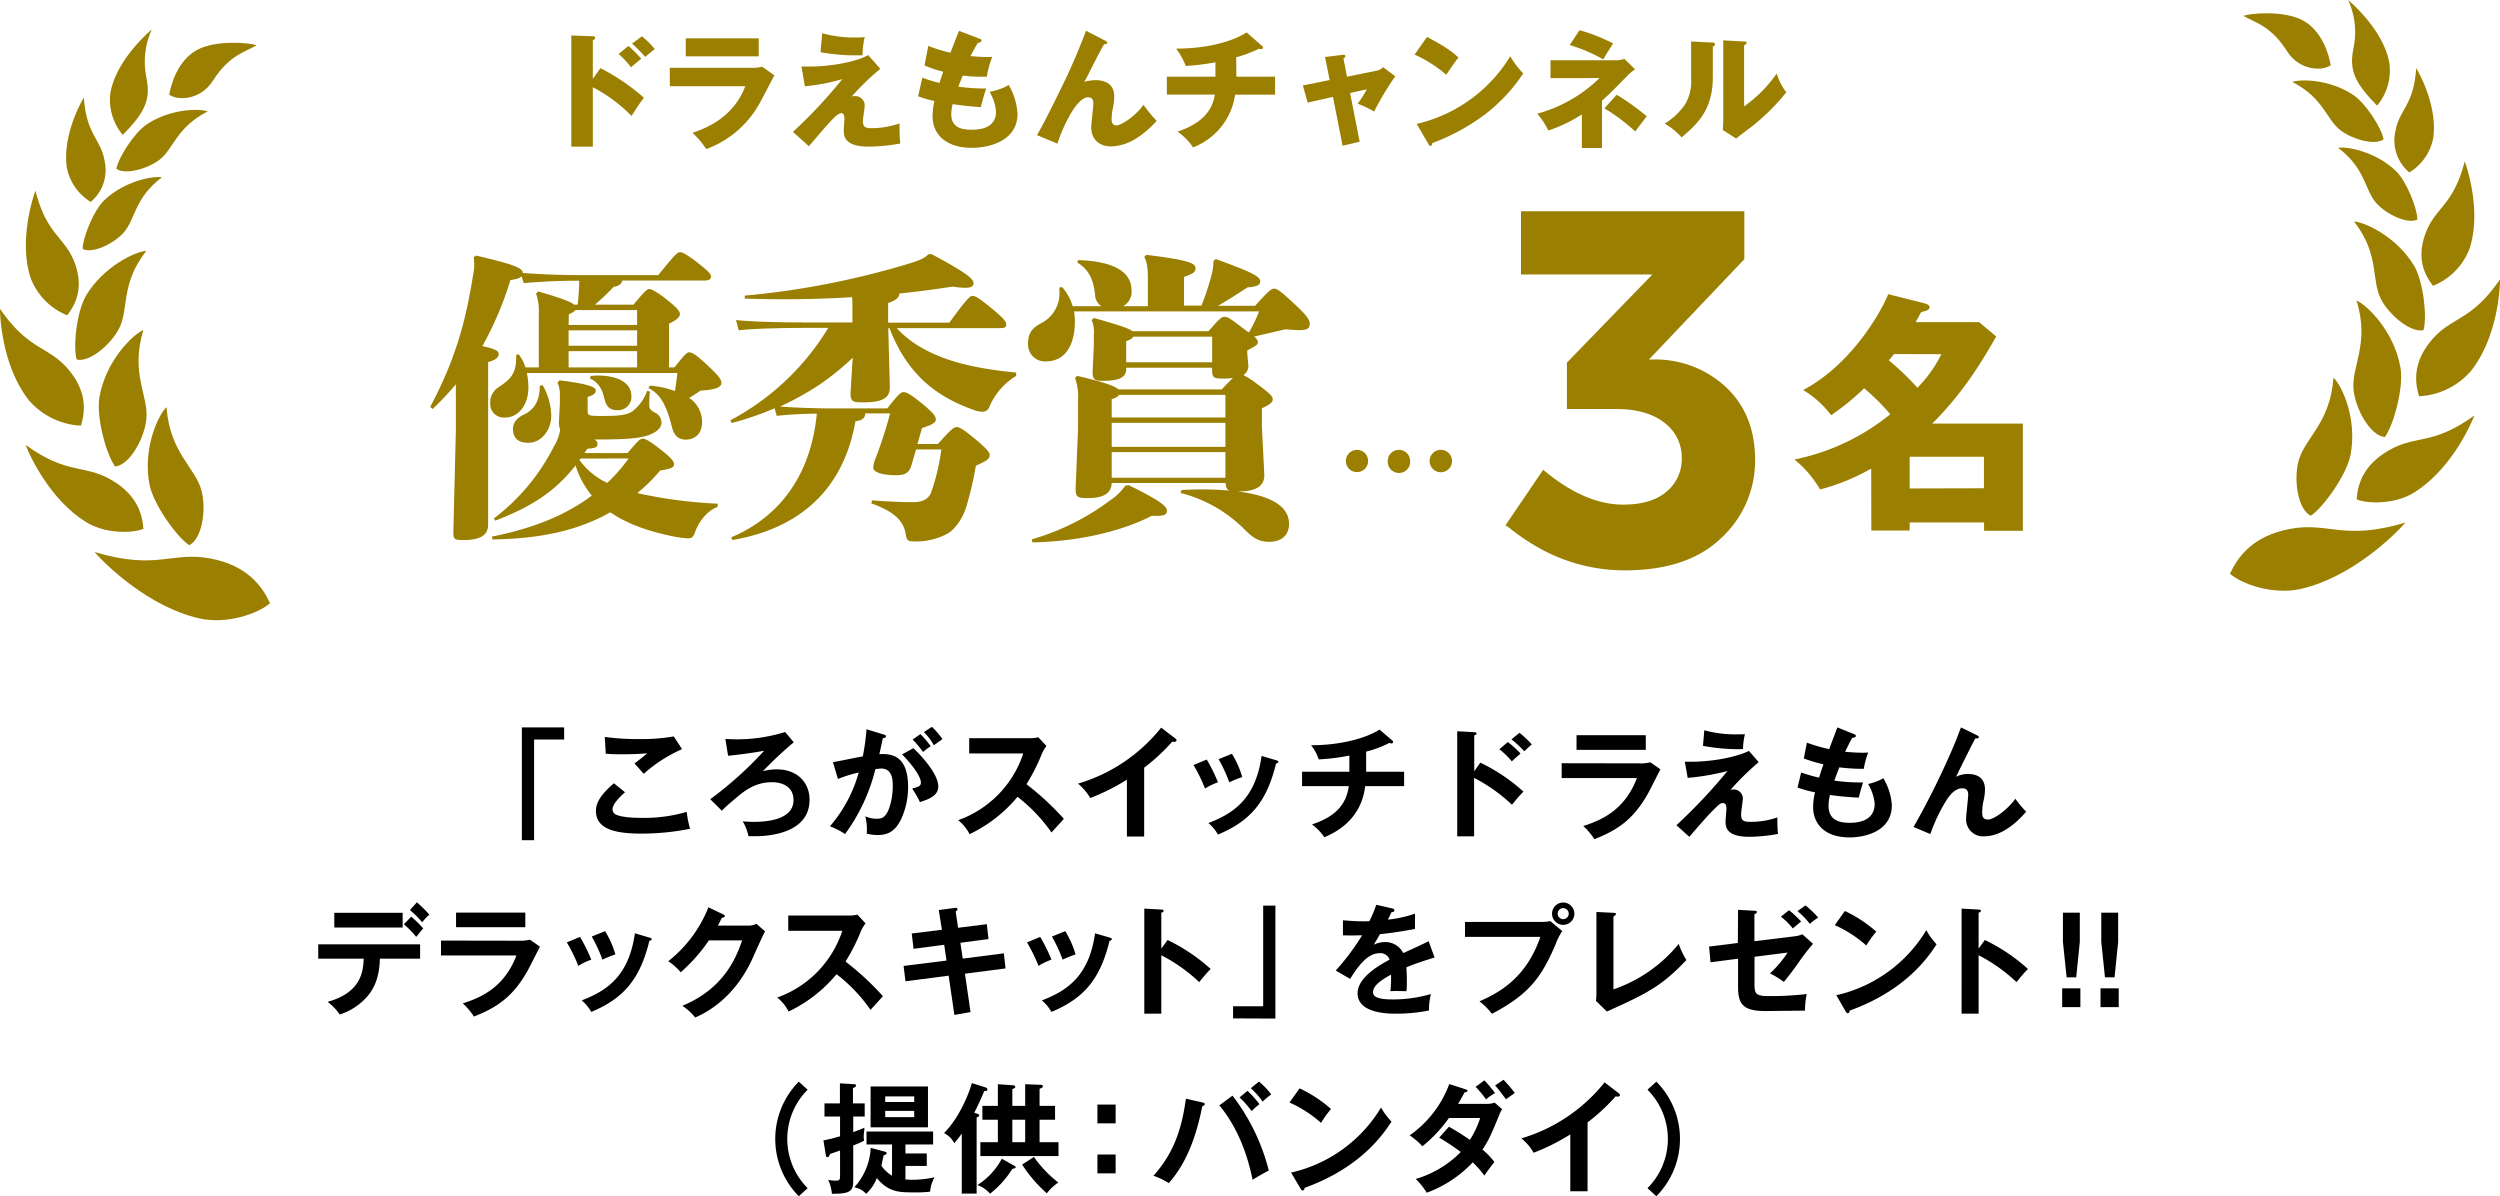 <svg xmlns="http://www.w3.org/2000/svg" viewBox="0 0 521.54 249.55"><defs><style>.cls-1{fill:#9b7f00;}</style></defs><title>award002_sp</title><g id="レイヤー_2" data-name="レイヤー 2"><g id="txt"><path class="cls-1" d="M139.57,76.65h1.14c2.07-2.65,2.58-3.15,3.08-3.15s1.38.38,4,2.89c2.26,2.14,2.7,2.77,2.7,3.53s-.94,1.38-4.34,1.57c-.82.57-1.64,1.07-2.39,1.51a6,6,0,0,1,2.7,5c0,2.64-1.63,3.71-3.39,3.71-1.58,0-2.46-.88-2.9-2.64-1.19-4.78-2.51-6.92-4.9-8.12l.31-.5a19.11,19.11,0,0,1,5.22,1.13c.19-1.19.38-2.39.51-3.77h-31.4a15.2,15.2,0,0,1,.32,3c0,3.84-2.2,6.29-4.85,6.29A2.85,2.85,0,0,1,102.27,84a3.69,3.69,0,0,1,1.63-3.15c2.46-1.63,3.78-2.77,3.78-6.16V74l.56-.06a10.06,10.06,0,0,1,1.39,2.71h2.77V65.57a11.48,11.48,0,0,0-.57-4.34l.44-.44c5,1.45,6.86,2.2,7.49,2.77h.75a44.69,44.69,0,0,0,.32-5c-4.47,0-7.68.19-11.58.5l-.44-1.45c-.25.38-.94.63-2.33.82a70.42,70.42,0,0,1-5.85,13.78c2.58.57,3.4.94,3.4,1.64s-.63,1.25-2.2,1.69v33.91c0,2.52-2.2,3.21-5.1,3.21-2.08,0-2.2-.12-2.14-2.26l.51-20.64V80.17a62.64,62.64,0,0,1-4.85,5.16l-.5-.44c5.16-9.75,7.36-17.43,9-27.87a9.84,9.84,0,0,0,.19-1.89,14.32,14.32,0,0,0-.12-1.45l.5-.37c7.93,1.88,9.69,2.57,9.75,3.64,4.47.32,8.12.45,13.15.45h15.1c3.4-4.22,4-4.79,4.53-4.79s1.51.51,3.77,2.27,2.71,2.33,2.71,2.83-.38.82-1.38.82H129.82c-.19.75-.69,1.13-1.82,1.32a42.93,42.93,0,0,1-3.9,3.71h8.05c2.39-2.89,2.89-3.27,3.33-3.27s1.7.69,3.53,2.14c2.07,1.63,2.83,2.45,2.83,3.08s-.69,1.26-2.27,2Zm-36.93,35.29c8.88-1.76,15.67-4.66,20.83-8.56a17.86,17.86,0,0,1-3.4-6.29c-4.47,5.73-9.69,8.81-16.73,11.52l-.32-.45a43.22,43.22,0,0,0,12.52-15,9.42,9.42,0,0,0,1.32-3.52,4.32,4.32,0,0,1-.25-1.89l.19-3.46V82.5a6.16,6.16,0,0,0-.5-2.71l.44-.44c6.23.76,7.55,1.45,7.55,2.08s-.44,1-1.7,1.38v2.83c0,1,.12,1.14,2.7,1.14,3.72,0,5.41-.13,6.67-1A9.15,9.15,0,0,0,135,81.55l.57.13c-.13,1.7-.13,2.14-.13,2.64,0,1,.26,1.2,1.07,1.7A2.39,2.39,0,0,1,138,88.1c0,1.13-.94,2-2.45,2.58-2,.75-4.47,1-10.82,1H124c.51.32.63.57.63.82,0,.88-.31.94-2.14,1.13-.19.32-.38.57-.56.88h9c2.08-2.45,2.58-3,3.15-3s1.51.5,3.9,2.39c1.89,1.51,2.64,2.26,2.64,3s-1,.94-2.89,1.25a37.3,37.3,0,0,1-4.78,4.72,97.69,97.69,0,0,0,16.79,2.21l-.06.69c-2.2.75-4,3.21-4.72,5.34-.31.95-.75,1.2-1.38,1.2a19.65,19.65,0,0,1-3.27-.44c-4.91-1-9.38-2.52-13-5-6.42,3.65-14.16,5.53-24.6,5.66Zm10.57-31.58A13.41,13.41,0,0,1,115,86.65c0,3.21-2.14,5.72-4.78,5.72-2,0-3.21-.88-3.21-2.89,0-1.38.94-2.39,2.45-3.08,2.14-1.07,3.15-3,3.15-5.92Zm5.41-12.58h14.29V64.69H120c-.19.32-.57.51-1.33.88Zm14.29,1.13H118.62v3.21h14.29Zm-14.29,7.74h14.29v-3.4H118.62Zm2.52,19-.25.31a14.69,14.69,0,0,0,5.79,4.78,34,34,0,0,0,4.46-5.09Zm2.08-17.24c.44,0,.94-.07,1.32-.07,5.35,0,7.17,2.14,7.17,4.22a2.76,2.76,0,0,1-3,3c-1.57,0-2.26-.82-2.64-2.46-.5-2.14-1.32-3.33-3-4.15Z"/><path class="cls-1" d="M177.83,67.27V64.69c0-1.13,0-1.95-.07-2.7-4.84.31-9.75.44-14.59.44-2.58,0-5.22-.07-7.8-.13v-.63A171.45,171.45,0,0,0,190,54.88c2-.63,3-1.07,3.65-1.83l.63-.06c7.3,3.9,8.81,5.16,8.81,6.1,0,.57-.38.95-1.77.95a16.75,16.75,0,0,1-2.57-.25c-3.72.56-7.43,1.07-11.14,1.44,0,.69-.44,1.32-2.33,2v4.09h12.77c3-4.15,4.22-5.6,4.79-5.6s1.32.38,4,2.58,3.08,2.83,3.08,3.4-.31.75-1.32.75H187.07A21.31,21.31,0,0,0,191.35,72c6.17,3.84,13.53,5,20.64,5.73v.69a13.79,13.79,0,0,0-5.6,6.48,1.46,1.46,0,0,1-1.45,1,5.17,5.17,0,0,1-1.95-.44c-9.25-3.27-14.28-8.87-17.43-17h-.25l.32,12.27c.06,2.52-1.89,3.21-5.66,3.21-2,0-2.65-.13-2.52-2.26l.44-7.05a55,55,0,0,1-7,5.66,61.82,61.82,0,0,1-8.18,4.53c3.52.25,7.74.38,11.13.38h11.26c2.27-2.9,2.84-3.4,3.4-3.4s1.39.38,3.78,2.33c2.7,2.2,2.95,2.83,2.95,3.4s-.63,1.07-2.89,1.76l-.94,3.33h4.27c2.77-3.14,3.34-3.52,3.9-3.52s1.32.38,3.9,2.52,3,2.83,3,3.33c0,.69-.44,1.13-2.89,2.2a69.27,69.27,0,0,1-2,8.56c-.63,2.2-2.27,4.72-4,5.66a13.82,13.82,0,0,1-7.05,1.57c-1.07,0-1.38-.19-1.57-1.44-.44-3-2.65-4.85-7.17-6.48l.12-.63c3.59.25,6,.37,8.56.37,1.82,0,3.21-.56,3.77-2a44.62,44.62,0,0,0,2.14-9H191.1L190.16,97c-.51,1.76-1.39,2.14-3.4,2.14s-4.59-.44-4.59-1.57a5.51,5.51,0,0,1,.44-1.83,88.57,88.57,0,0,0,3.08-9.5h-5.16c-.12,1.07-.69,1.45-2.07,1.64-2.27,13-10.32,22.14-25.67,24.78l-.25-.56c10.88-4.59,16.73-13.91,17.86-25.8a82.41,82.41,0,0,0-8.36.45l-.44-1.58a63.53,63.53,0,0,1-8.94,3.08l-.31-.56A52.83,52.83,0,0,0,172.79,68.4h-3.27c-6.48,0-12.14.13-15.41.51l-.57-2.14c3.65.38,9.31.5,16,.5Z"/><path class="cls-1" d="M254.88,81.24c1.07-1.2,1.83-1.89,2.33-2.39a12.83,12.83,0,0,1-2.27.12c-1.76,0-2.07-.25-2.07-1.82v-.44H234.94V77c0,2-2,2.45-5,2.45-1.51,0-2-.25-2-1.82v-.31l.25-5.16V69.91a6.57,6.57,0,0,0-.44-3.14l.44-.44c5.35,1.51,7.37,2.2,8.06,2.77h15.85c2.45-2.77,2.71-3,3.4-3s1.32.5,3.58,2.2c.57.44,1,.75,1.45,1.07a30,30,0,0,0,2.14-4.41H224.06a12.11,12.11,0,0,1,.18,2c0,5.79-2.58,8.43-6,8.43a3.52,3.52,0,0,1-3.77-3.71c0-2.33,1-3.34,2.77-4.28A6.93,6.93,0,0,0,221,60.73V60l.57-.12a10.45,10.45,0,0,1,2.2,4h6a2.93,2.93,0,0,1-1.32-2.39c-.32-3-1.2-5.22-3.72-6.73l.19-.5c7.36.25,11.14,2.39,11.14,6.35a3.41,3.41,0,0,1-1.76,3.27h5.16V58c0-2.2-.19-3.46-.76-4.4l.44-.44c9.06,1.13,10.26,1.76,10.26,2.83,0,.82-.57,1.13-2.39,1.76v6h3.64a57.68,57.68,0,0,0,2-6,12.16,12.16,0,0,0,.5-3.33l.5-.38c6.3,2.33,9.25,3.46,9.25,4.59,0,.76-.44,1.14-2.64,1.32-2.26,1.45-3.65,2.39-6.17,3.84h7.74c2.83-3.14,3.4-3.58,4-3.58s1.44.63,4,3c2.89,2.64,3.4,3.59,3.4,4.28,0,1-.51,1.38-2.14,1.38-.76,0-1.7-.06-2.9-.18-2.2.5-4.53,1.07-6.54,1.51.63.56.76.88.76,1.25s-.32.7-2.21,1.64v.63l.19,2.2a2.27,2.27,0,0,1-1,2.33A16.88,16.88,0,0,1,262.12,80c2.64,1.95,3.39,2.65,3.39,3.27s-.44,1.07-2.26,1.89v3.9l.5,9.88c.13,2.89-2.39,3.59-5.6,3.59,7.87.94,10.76,3.58,10.76,6.73,0,2.45-1.63,3.77-4.09,3.77-1.7,0-3-.38-5-2.39a28.83,28.83,0,0,0-13.53-7.8l.19-.63c1.51-.06,3-.12,4.34-.12,2.08,0,4,.12,5.66.25-.69-.25-.75-.95-.81-1.58H231.92c-.06,2.33-2,3.15-5,3.15-2.21,0-2.58-.19-2.52-2.26l.5-12.21V83.31a11.42,11.42,0,0,0-.63-4.46l.44-.44c5.92,1.38,8,2.2,8.62,2.83Zm-39.63,31.27a50.7,50.7,0,0,0,16.42-8.18,11.83,11.83,0,0,0,3.08-3l.69-.13c6.54,3.21,8,4.41,8,5.35s-.82,1.07-2.51,1.07h-.7c-5.72,3-14.78,5.35-24.85,5.53Zm40.39-25.42V82.37H233.49a2.74,2.74,0,0,1-1.57.88v3.84Zm0,1.13H231.92v5h23.72Zm0,6.1H231.92v5.35h23.72Zm-20.7-18.74h17.93V70.23H236.39c-.13.38-.57.63-1.45.94Z"/><path class="cls-1" d="M285.41,96.18a2.32,2.32,0,1,1-2.31-2.33A2.32,2.32,0,0,1,285.41,96.18Zm8.77,0a2.34,2.34,0,1,1-4.67,0,2.31,2.31,0,0,1,2.33-2.33A2.34,2.34,0,0,1,294.18,96.18Zm8.74,0a2.35,2.35,0,0,1-2.34,2.34,2.34,2.34,0,1,1,2.34-2.34Z"/><path class="cls-1" d="M125.25,14.22a43,43,0,0,1,9.08,6.17,41.18,41.18,0,0,0-2.57,3.81,31.79,31.79,0,0,0-8.09-6V30.6h-4.48V7.4l4.48.16c.13,0,.48,0,.48.34s-.29.39-.48.45v8.1Zm5.85-4.64a25.12,25.12,0,0,1,2.68,2.68c-.61.49-1.58,1.28-2.15,1.78a18.18,18.18,0,0,0-2.58-2.78Zm2.81-2a16.9,16.9,0,0,1,2.68,2.65c-.35.27-1.71,1.42-2,1.63a30.86,30.86,0,0,0-2.73-2.76Z"/><path class="cls-1" d="M156.73,14.15a8,8,0,0,0,2.26-.24l2.55,1.81c-.45.84-2.37,4.57-2.79,5.3A21,21,0,0,1,147.34,31.1a18.74,18.74,0,0,0-2.86-3.39c2.41-.84,8.39-2.91,11-9.73H139.73V14.15ZM158.28,8v3.75H143.06V8Z"/><path class="cls-1" d="M183.65,14.36a52.25,52.25,0,0,0-6,5.8,1.4,1.4,0,0,1,.6-.11,2,2,0,0,1,2.15,1.89c0,.53-.39,2.84-.39,3.31,0,1.31.66,1.49,1.71,1.49a17.74,17.74,0,0,0,5.95-1,39.37,39.37,0,0,0,.13,4.2,38.27,38.27,0,0,1-6.53.65c-4.7,0-5.25-1.84-5.25-3.25,0-.42.13-2.21.13-2.57s0-1.16-.65-1.16c-.9,0-2.5,1.92-6.75,6.9l-3.33-3a102.34,102.34,0,0,0,10.29-11A41.72,41.72,0,0,1,167.91,18l-.71-4.12c.86,0,1.28,0,1.84,0,4.3,0,9.71-1,12.07-2.39ZM171.53,6.93a24.35,24.35,0,0,0,7,.89,15.66,15.66,0,0,0,1.86-.08,17.47,17.47,0,0,0-.45,3.81c-.31,0-.68,0-1.2,0a40.38,40.38,0,0,1-7.56-.66Z"/><path class="cls-1" d="M204.31,8.06c.29.1.45.18.45.42s-.45.44-.76.47c-.29.45-.61,1-1.55,2.75,1.39.14,2.73.19,3.28.19s.92,0,1.29-.05A19.33,19.33,0,0,0,205.86,16a32.56,32.56,0,0,1-5-.23c-.31.7-.68,1.65-.94,2.31a41.9,41.9,0,0,0,5.82.39c-.5,1.42-.92,3.07-1.13,3.88-1.6-.1-3.41-.26-5.87-.63a8.56,8.56,0,0,0-.29,2.13c0,3.2,3,3.2,4.25,3.2,1.13,0,5.09,0,5.09-3.8a10.09,10.09,0,0,0-1.34-4.1,12.31,12.31,0,0,0,4-1.42,13.81,13.81,0,0,1,1.82,6c0,5.78-6.09,7.11-9.53,7.11-5.28,0-8.19-2.72-8.19-6.58a13.33,13.33,0,0,1,.39-3.18,21.67,21.67,0,0,1-3.41-1l.89-3.88A24.55,24.55,0,0,0,196,17.29c.1-.34.29-.91.78-2.33a23.33,23.33,0,0,1-3.91-1.31l.79-4.07A32.56,32.56,0,0,0,198.28,11c.26-.71,1.52-3.91,1.78-4.56Z"/><path class="cls-1" d="M230.56,8.48c.24.1.42.23.42.47s-.39.31-.63.26c-1,1.71-2.2,4.1-3.59,6.85-.26.5-.37.66-.58,1a10.54,10.54,0,0,1,2.44-.34c1.63,0,3.83.63,3.83,3.36a11.87,11.87,0,0,1-.23,2.2,12.47,12.47,0,0,0-.32,2.57c0,.69.19,1.32,1,1.32s3.78-1.66,5.64-4.31a29,29,0,0,0,2.76,3.34,19.72,19.72,0,0,1-4.46,3.8,10.49,10.49,0,0,1-5,1.55c-2.44,0-4.19-1.39-4.19-4,0-.79.44-4.25.44-5,0-1-.52-1.26-1.07-1.26-2.84,0-6,8.11-6.41,9.68l-4.28-1.78c1.68-2.81,5.49-10.68,6.3-12.41,1.66-3.57,2.71-6.17,3.94-9.35Z"/><path class="cls-1" d="M257.93,16H266v3.75h-8.34a13.87,13.87,0,0,1-8.77,11,12.11,12.11,0,0,0-3.23-3.28c3.05-1.07,7.09-3,7.77-7.74h-10V16h10.13V13a51.36,51.36,0,0,1-6.19.76,15.62,15.62,0,0,0-2-3.62c7.53,0,12.52-1.94,14.69-3.38l3.21,2.81a.46.46,0,0,1,.21.39c0,.18-.16.29-.4.29a.8.8,0,0,1-.39-.11,26.41,26.41,0,0,1-4.8,1.81Z"/><path class="cls-1" d="M276.42,11.89l3.68-.45c.23,0,.55-.08.55.24s-.21.37-.39.5L281,16l6.32-1.28a2.24,2.24,0,0,0,1.21-.71l2.54,1.91a59.83,59.83,0,0,0-4.4,7.35,23.79,23.79,0,0,0-3.44-1.65,18.51,18.51,0,0,0,1.91-3l-3.49.78,2,10.16-3.57.84-2-10.18-5.28,1.18-1-3.57,5.59-1.13Z"/><path class="cls-1" d="M297.69,7.72c4.41,2.25,5.78,3.56,6.57,4.3-.63.76-.82,1.05-2.55,3.57a26.8,26.8,0,0,0-6.61-4.2Zm-2.15,18.13a31.07,31.07,0,0,0,19.53-14.12,16.72,16.72,0,0,0,2.7,3.57A34.8,34.8,0,0,1,309.61,24a43.57,43.57,0,0,1-10.81,5.85c0,.29-.14.58-.37.58s-.26-.08-.42-.37Z"/><path class="cls-1" d="M323.46,16.3V12.57h13.81a5.48,5.48,0,0,0,1.6-.29l2.23,2.18a11.19,11.19,0,0,0-1.55,1.29C336.35,19,336,19.39,334.2,21v9.87H330v-7a30.59,30.59,0,0,1-7,3.36,15,15,0,0,0-2.31-3.51,29.84,29.84,0,0,0,13-7.43Zm6.06-10a37.29,37.29,0,0,1,7,2.76c-1.18,1.86-1.23,1.94-2.05,3.33a33.69,33.69,0,0,0-7-3Zm7.75,13.47a49.44,49.44,0,0,1,6.27,4.49c-.34.42-1.6,2.1-2.41,3.17a38.85,38.85,0,0,0-6.43-4.83Z"/><path class="cls-1" d="M357.16,8.87c.29,0,.6,0,.6.37s-.34.44-.44.5v6.4c0,6.9-3.36,9.82-6.51,12.52a13.5,13.5,0,0,0-3.54-2.86,14.17,14.17,0,0,0,4.25-4,9.39,9.39,0,0,0,1.28-5.38V8.66Zm6.69-.21c.29,0,.5,0,.5.29s-.26.37-.5.47V22.2a28,28,0,0,0,6.8-6.87,12.17,12.17,0,0,0,2,3.93,45,45,0,0,1-7.37,7.27c-1.05.76-2.08,1.58-3.1,2.37l-2.78-1.79c.05-.71.1-1.36.1-2.1V8.42Z"/><path class="cls-1" d="M344.68,75A21.65,21.65,0,0,1,360,80.7q6.13,5.72,6.14,15.2a21.9,21.9,0,0,1-7,16.28q-7,6.81-20.19,6.8t-24.25-9a2.88,2.88,0,0,1-.62-.41L321.93,98q8.67,7.27,16.65,7.27,5.93,0,9.06-2.68a8.83,8.83,0,0,0,3.2-7.11,9,9,0,0,0-3.66-7.32q-3.66-2.88-10.3-2.83h-10V75.65l17.83-18.39H317.3V44.07h46.6v10L344,75Z"/><path class="cls-1" d="M390.36,97.75a43.54,43.54,0,0,1-10.66,4.36,22.72,22.72,0,0,0-5.35-6.25,46.22,46.22,0,0,0,20-9.45A47.24,47.24,0,0,0,388.89,81,50.85,50.85,0,0,1,382,86.62a20.28,20.28,0,0,0-5.83-5.25c9.82-5.2,16-15.76,17.75-20l7.3,1.84c.73.21,1.31.37,1.31.89s-.58.74-1.73,1c-.48.84-.63,1.15-1.16,2.1h13.23l3.57,3c-3.83,6.72-7.4,12.18-13.34,18.17H422v22.37h-8.09V109H398.39v1.68h-8Zm4.78-23.89c-.74.89-.84,1-1.11,1.31A56,56,0,0,1,400,80.89a26.8,26.8,0,0,0,5-7Zm18.74,28V95.28H398.39v6.62Z"/><path class="cls-1" d="M488.34,27.24c2.46,1.84,7.15,3.18,8.92,1.81-.38-2.22-3.66-7.45-6.33-9.24-4.88-3.28-11-3.35-12.71-2.71C484.86,20.51,485.22,24.89,488.34,27.24Z"/><path class="cls-1" d="M495.87,42.52c2.08,2.23,6.44,4.32,8.43,3.27,0-2.26-2.24-8-4.53-10.17-4.2-4-10.17-5.12-12-4.78C493.67,35.31,493.23,39.69,495.87,42.52Z"/><path class="cls-1" d="M496.74,62.47c1.71,3.26,6.14,7,8.84,6.4.79-2.67,0-10.1-1.95-13.41-3.6-6.05-10.27-9.12-12.54-9.26C496.55,53.27,494.57,58.32,496.74,62.47Z"/><path class="cls-1" d="M491,81.45c.46,4,3.5,9.44,6.51,9.73,1.85-2.47,4-10.4,3.26-14.5-1.29-7.51-6.9-13-9.16-14C494.44,71.91,490.43,76.41,491,81.45Z"/><path class="cls-1" d="M479.48,96.29c-1,3.89-.12,10,2.59,11.3,2.62-1.73,7.46-8.52,8.27-12.62,1.49-7.51-1.77-14.55-3.54-16.18C486.11,88.4,480.75,91.34,479.48,96.29Z"/><path class="cls-1" d="M477.11,10.68c2.65,4.18,7.52,4.15,9.12,2.92-.34-2-1.69-7.1-5.81-9.34-3.9-2.11-10.85-1.53-12.42-.95C470.33,4.67,473.72,5.33,477.11,10.68Z"/><path class="cls-1" d="M499.72,27.4a8.67,8.67,0,0,0,2.9,8.57,10.71,10.71,0,0,0,5-7.24c.85-6.19-2.51-12.82-3.57-14.52C503.59,22,500.53,22.75,499.72,27.4Z"/><path class="cls-1" d="M506,48.7c-1.95,5.29-.14,8.7,1.56,10.92a13.47,13.47,0,0,0,7.62-7.73c2.4-7.29-.17-16-1-18.23C511.82,42.92,508,43.25,506,48.7Z"/><path class="cls-1" d="M507.34,70.87c-4.06,4.75-3.55,8.91-2.69,11.79a15.29,15.29,0,0,0,10.81-5.25c5.31-6.66,6.1-16.49,6.08-19.14C515.59,67,511.53,66,507.34,70.87Z"/><path class="cls-1" d="M498.38,93.93c-5.51,3.16-6.52,7.25-6.75,10.25,2.55,1,8.1,1,12-1.43,7.36-4.56,11.63-13.59,12.57-16.09C507.49,93,504.07,90.67,498.38,93.93Z"/><path class="cls-1" d="M477.72,110.34c-7.87,1.49-10.9,5.9-12.52,9.35,2.54,2.22,9.05,4.44,14.69,3.19,10.66-2.38,19.71-11.3,21.93-13.87C488.81,112.91,485.83,108.81,477.72,110.34Z"/><path class="cls-1" d="M491,9.88c-.82,4.2-.38,6.87,4.92,12.14a11.5,11.5,0,0,0,2.58-8.57C497.57,7,491.36,1.28,489.86,0A16.06,16.06,0,0,1,491,9.88Z"/><path class="cls-1" d="M33.2,33.38c-2.46,1.85-7.14,3.18-8.92,1.82.38-2.23,3.66-7.45,6.33-9.25,4.88-3.28,11-3.35,12.72-2.71C36.68,26.66,36.32,31,33.2,33.38Z"/><path class="cls-1" d="M25.67,48.67c-2.08,2.23-6.44,4.32-8.43,3.26,0-2.26,2.24-8,4.53-10.17,4.2-4,10.17-5.12,12-4.77C27.87,41.46,28.31,45.84,25.67,48.67Z"/><path class="cls-1" d="M24.8,68.61C23.09,71.88,18.66,75.67,16,75c-.8-2.67,0-10.1,2-13.41,3.59-6,10.26-9.12,12.53-9.27C25,59.41,27,64.47,24.8,68.61Z"/><path class="cls-1" d="M30.52,87.59c-.46,4-3.5,9.44-6.5,9.73-1.86-2.46-4-10.39-3.27-14.49,1.3-7.51,6.9-13,9.16-14C27.1,78.06,31.11,82.55,30.52,87.59Z"/><path class="cls-1" d="M42.06,102.43c1,3.9.12,10-2.59,11.3C36.85,112,32,105.22,31.2,101.12,29.71,93.61,33,86.57,34.74,84.93,35.43,94.55,40.79,97.49,42.06,102.43Z"/><path class="cls-1" d="M44.43,16.82C41.78,21,36.91,21,35.31,19.74c.34-2,1.69-7.09,5.81-9.33C45,8.3,52,8.88,53.54,9.45,51.21,10.81,47.82,11.47,44.43,16.82Z"/><path class="cls-1" d="M21.82,33.55a8.68,8.68,0,0,1-2.89,8.57,10.75,10.75,0,0,1-5-7.24c-.85-6.2,2.51-12.82,3.57-14.52C18,28.11,21,28.89,21.82,33.55Z"/><path class="cls-1" d="M15.59,54.85c1.95,5.29.13,8.7-1.57,10.92A13.5,13.5,0,0,1,6.4,58c-2.4-7.3.17-16,1-18.23C9.72,49.07,13.57,49.4,15.59,54.85Z"/><path class="cls-1" d="M14.2,77c4.07,4.76,3.55,8.92,2.69,11.8A15.33,15.33,0,0,1,6.08,83.56C.77,76.9,0,67.06,0,64.42,6,73.15,10,72.11,14.2,77Z"/><path class="cls-1" d="M23.16,100.08c5.51,3.16,6.53,7.25,6.76,10.25-2.55,1-8.11,1-12-1.44C10.55,104.34,6.28,95.31,5.34,92.81,14.05,99.11,17.48,96.81,23.16,100.08Z"/><path class="cls-1" d="M43.83,116.49c7.87,1.49,10.89,5.9,12.51,9.35-2.54,2.21-9.05,4.44-14.68,3.18C31,126.65,21.94,117.73,19.72,115.16,32.73,119.05,35.71,115,43.83,116.49Z"/><path class="cls-1" d="M30.51,16c.82,4.2.38,6.87-4.91,12.14A11.46,11.46,0,0,1,23,19.6c1-6.48,7.17-12.17,8.67-13.45A16.14,16.14,0,0,0,30.51,16Z"/><path d="M117.69,151.75v2.53h-6.27v21h-2.55V151.75Z"/><path d="M130.39,165.28c-.37.32-2.6,2.25-2.6,3.5a1.21,1.21,0,0,0,.63,1.12c1.22.63,3.9.72,5.32.72a31.54,31.54,0,0,0,9.52-1.25,22.29,22.29,0,0,0,.7,3.53,51.3,51.3,0,0,1-10.27,1c-5.62,0-9.37-1.05-9.37-4.75,0-1.12.37-2.87,3.75-5.75Zm11.9-9a30.41,30.41,0,0,0-8,5.15c-.3-.35-1.65-1.87-1.92-2.17.2-.13,2.12-1.6,2.65-2.1-1.33.1-3.18.2-5.4.2-1.85,0-2.63-.08-3.25-.13l-.2-3.5a48.41,48.41,0,0,0,7.12.45,39.18,39.18,0,0,0,7.27-.55Z"/><path d="M165.59,154.85a80.41,80.41,0,0,0-6.45,6.05,10.38,10.38,0,0,1,2.88-.4c4.57,0,6.87,3,6.87,6.33,0,7.34-9.32,7.62-11.37,7.62-.65,0-1,0-1.38,0a9.58,9.58,0,0,0-1.2-3.1c.6.05,1.48.1,2.43.1,2.35,0,8.17-.35,8.17-4.54,0-3.33-3.22-3.73-4.45-3.73-3.72,0-5.92,1.88-8.32,3.95-.85.72-1.53,1.3-2.18,2l-2.42-2.4a77.31,77.31,0,0,0,11.25-10.12c-1.38.3-5.8.92-7.53,1.05l-.57-3.5c.55,0,1.12.07,1.92.07a33.85,33.85,0,0,0,10.55-1.52Z"/><path d="M184.34,153.23c.28.07.48.15.48.35s-.13.37-.65.42c-.23,1.08-.48,2.33-.73,3.33,2.88-.18,6,.55,6,6.87a15.81,15.81,0,0,1-1.55,6.9c-1.27,2.45-2.8,3.1-4.8,3.1a10,10,0,0,1-2.27-.28,12,12,0,0,0-.3-3.64,5.32,5.32,0,0,0,2.27.52c1.08,0,1.83-.08,2.63-2a13.83,13.83,0,0,0,.82-4.87c0-1,0-3.6-2.4-3.6a10.78,10.78,0,0,0-1.22.13A38.31,38.31,0,0,1,176.29,174a15,15,0,0,0-3.15-1.62,29.13,29.13,0,0,0,6-11.22,26.76,26.76,0,0,0-4.33,1.35L173.77,159c1-.15,5.32-1.07,6.22-1.2a45.46,45.46,0,0,0,.78-5.67Zm6.2,2.85c1.75,1.65,5.2,5.4,5.2,8,0,2-2.15,2.7-3.83,3.25a21.09,21.09,0,0,0-1.62-2.83c1.37-.37,1.82-.5,1.82-1.27,0-1.3-2.07-4-3.92-5.85Zm1.47-2.93a18.22,18.22,0,0,1,2.15,2.53,13.28,13.28,0,0,0-1.6,1.2,20.67,20.67,0,0,0-2.17-2.6Zm2.4-1.52a15.61,15.61,0,0,1,2.2,2.57c-.7.48-.82.58-1.8,1.28a11.38,11.38,0,0,0-2.07-2.75Z"/><path d="M202.19,157.18V154h12.7a6.68,6.68,0,0,0,1.72-.2l1.7,1.83a8.22,8.22,0,0,0-.95,1.6,40.14,40.14,0,0,1-3.22,6.37,57.89,57.89,0,0,1,7.8,7.22c-.88,1-2.28,2.5-2.58,2.85a33.82,33.82,0,0,0-7.09-7.44,29.43,29.43,0,0,1-10,7.79,9,9,0,0,0-2.38-2.92,22.06,22.06,0,0,0,13.58-13.92Z"/><path d="M238.69,174.52h-3.6V162.65a43.39,43.39,0,0,1-7.65,3.83,11,11,0,0,0-2.55-3,34.83,34.83,0,0,0,17.35-11.68l3,2.3c.15.13.22.23.22.35s-.25.33-.45.33a1.47,1.47,0,0,1-.45-.08,39.92,39.92,0,0,1-5.87,5.45Z"/><path d="M251.74,158.45a34.8,34.8,0,0,1,2.35,4.75,13.41,13.41,0,0,0-2.7,1.3,34.25,34.25,0,0,0-2.4-4.9Zm14.5.15c.25.08.45.13.45.33s-.33.32-.48.35c-1.92,7.82-5.19,11.94-12.12,14.82a9,9,0,0,0-2-2.4c5.2-2,9.83-5,11.1-14ZM257,157.25a19.77,19.77,0,0,1,2.15,4.85,25.34,25.34,0,0,0-2.7,1.1,31.22,31.22,0,0,0-2.23-4.82Z"/><path d="M285,161h7.92v3h-8.12c-.87,7.25-6.47,9.77-8.52,10.67a10.35,10.35,0,0,0-2.58-2.67c3.13-1.1,7-2.87,7.68-8h-9.75v-3h9.87v-3.38a42.49,42.49,0,0,1-6.4.8,8.69,8.69,0,0,0-1.6-2.95c6.7,0,11.9-1.7,14.3-3.27l2.7,2.32a.37.37,0,0,1,.12.25.34.34,0,0,1-.35.33.89.89,0,0,1-.4-.13,22.43,22.43,0,0,1-4.87,1.83Z"/><path d="M308.82,159.1a37.63,37.63,0,0,1,9,6.05c-1,1-1.33,1.45-2.4,2.73a34.33,34.33,0,0,0-7.9-5.6v12.19H304V152.55l3.55.2c.25,0,.48.05.48.28s-.33.35-.48.37v7.5Zm5.74-4.3a20.81,20.81,0,0,1,2.65,2.4c-.47.4-1.37,1.2-1.82,1.63a17,17,0,0,0-2.6-2.53Zm2.43-1.92a21,21,0,0,1,2.57,2.42c-.42.35-.55.45-1.57,1.43a20.19,20.19,0,0,0-2.68-2.48Z"/><path d="M342.16,159.25a7.68,7.68,0,0,0,2.13-.22l2.1,1.47c-.43.8-2.2,4.35-2.6,5.05-3,5.32-6.22,7.57-11.17,9.52a13.84,13.84,0,0,0-2.33-2.75c3.83-1.22,8.65-3.32,11.2-10h-15.7v-3.1Zm1.18-5.87v3.05H328.89v-3.05Z"/><path d="M366.89,159a54.7,54.7,0,0,0-5.9,5.8,1.54,1.54,0,0,1,.6-.1,1.91,1.91,0,0,1,2,1.78c0,.55-.37,2.92-.37,3.42,0,1.37.6,1.55,2,1.55a16.7,16.7,0,0,0,5.57-.93,31.59,31.59,0,0,0,.12,3.45,34.06,34.06,0,0,1-6,.6c-4.83,0-4.93-2.1-4.93-3.22,0-.43.18-2.23.18-2.6s0-1.22-.75-1.22c-.55,0-1,.47-2.1,1.57s-2.5,2.72-4.9,5.47l-2.68-2.42a113,113,0,0,0,10.65-11.3,50.71,50.71,0,0,1-8.3,1.43l-.6-3.38c5.83.18,11.13-1.12,13.38-2.25Zm-11.35-6.65a24.63,24.63,0,0,0,6.9.85c.73,0,1.08,0,1.58-.05a14.56,14.56,0,0,0-.4,3.1,9.15,9.15,0,0,1-1,.05,41.09,41.09,0,0,1-7.35-.7Z"/><path d="M386.72,153.13c.22.07.45.2.45.42s-.45.35-.75.38c-.5.87-.5.87-1.5,2.9,1.7.17,3.07.2,3.5.2s.95,0,1.32-.05a16.63,16.63,0,0,0-.92,3.4,36.39,36.39,0,0,1-5.1-.3c-.43,1.07-.93,2.42-1.05,2.77a38.8,38.8,0,0,0,6,.38c-.45,1.32-.82,2.85-.9,3.17-2.67-.12-4.65-.37-6-.55a8.48,8.48,0,0,0-.3,2.25c0,2.75,1.83,3.55,4.4,3.55,1,0,5.22,0,5.22-4a10,10,0,0,0-1.37-4.1,11.07,11.07,0,0,0,3.17-1.2,12.5,12.5,0,0,1,1.78,5.63c0,5.49-5.67,6.72-8.8,6.72-5.57,0-7.62-3.18-7.62-6.3a12.06,12.06,0,0,1,.4-3.1,28.09,28.09,0,0,1-3.65-1l.75-3.15a30.52,30.52,0,0,0,3.75,1.08c.12-.45.37-1.28.9-2.78a31.18,31.18,0,0,1-4.1-1.22l.65-3.3a33,33,0,0,0,4.65,1.35c.25-.73,1.47-3.88,1.7-4.53Z"/><path d="M412.44,153.4c.18.08.38.18.38.4s-.33.28-.75.25c-.85,1.58-3.28,6.48-4,8a5.25,5.25,0,0,1,2.63-.57c1.6,0,3.4.7,3.4,3.2a10.94,10.94,0,0,1-.23,2.07,11.73,11.73,0,0,0-.35,2.7c0,.6,0,1.52,1.23,1.52s4.17-2.17,5.69-4.34a20.44,20.44,0,0,0,2.25,2.69c-1,1.16-4.47,5.15-8.77,5.15a3.52,3.52,0,0,1-3.75-3.77c0-.77.43-4.22.43-4.92s-.25-1.33-1.2-1.33c-1.55,0-2.6,1.4-3.18,2.25a34.69,34.69,0,0,0-3.52,7.3l-3.5-1.48a166.08,166.08,0,0,0,8.57-17.37c.23-.52,1.13-2.92,1.33-3.4Z"/><path d="M66.39,200V197H87.64V200h-8.4c-.07,4.35-1.52,6.7-2.82,8.09a12.61,12.61,0,0,1-5.55,3.55A11.19,11.19,0,0,0,68.34,209c6.75-1.87,7.45-6,7.53-9ZM84,190.43v3.07H69.74v-3.07Zm1.79.8a24.73,24.73,0,0,1,2.5,2.45c-.32.35-.42.5-1.47,1.77a18.19,18.19,0,0,0-2.57-2.62Zm1.18-3a30,30,0,0,1,2.6,2.57,12.15,12.15,0,0,0-1.5,1.6,19.81,19.81,0,0,0-2.55-2.55Z"/><path d="M108.41,196.25a7.68,7.68,0,0,0,2.13-.22l2.1,1.47c-.43.8-2.2,4.35-2.6,5.05-3,5.32-6.22,7.57-11.17,9.52a13.84,13.84,0,0,0-2.33-2.75c3.83-1.22,8.65-3.32,11.2-10H92v-3.1Zm1.18-5.87v3.05H95.14v-3.05Z"/><path d="M121,195.45a34.8,34.8,0,0,1,2.35,4.75,13.41,13.41,0,0,0-2.7,1.3,34.25,34.25,0,0,0-2.4-4.9Zm14.5.15c.25.08.45.13.45.33s-.33.32-.48.35c-1.92,7.82-5.19,11.94-12.12,14.82a9,9,0,0,0-2-2.4c5.2-2,9.83-5,11.1-14Zm-9.27-1.35a19.77,19.77,0,0,1,2.15,4.85,25.34,25.34,0,0,0-2.7,1.1,31.22,31.22,0,0,0-2.23-4.82Z"/><path d="M156.09,193.1a3.76,3.76,0,0,0,1.72-.37l1.8,1.57c-.42.73-1.75,3.68-2.57,5.53-3.9,8.67-10,11.54-12,12.44a12.68,12.68,0,0,0-2.68-2.45c8.93-3.7,11.3-10.37,12.47-13.64h-6.94a35.27,35.27,0,0,1-5.88,6.65,12.24,12.24,0,0,0-2.6-2.3,27,27,0,0,0,8.38-11.25l3.07,1.47c.13.05.35.15.35.38s-.45.32-.6.32c-.3.6-.5,1-.85,1.65Z"/><path d="M164.44,194.18V191h12.7a6.68,6.68,0,0,0,1.72-.2l1.7,1.83a8.22,8.22,0,0,0-.95,1.6,40.14,40.14,0,0,1-3.22,6.37,57.89,57.89,0,0,1,7.8,7.22c-.88,1-2.28,2.5-2.58,2.85a33.82,33.82,0,0,0-7.09-7.44,29.43,29.43,0,0,1-10,7.79,9,9,0,0,0-2.38-2.92,22.06,22.06,0,0,0,13.58-13.92Z"/><path d="M195.84,189.85l3.4-.45c.13,0,.5-.07.5.23s-.15.35-.37.52l.5,3.4,6-.75.35,3.1-5.87.78.5,3.3,8.57-1.1.35,3.15-8.47,1.1,1.17,8-3.37.6-1.2-8.19-9,1.17-.4-3.2,8.95-1.12-.47-3.3-6.4.85-.38-3.2,6.3-.78Z"/><path d="M217,195.45a34.8,34.8,0,0,1,2.35,4.75,13.41,13.41,0,0,0-2.7,1.3,34.25,34.25,0,0,0-2.4-4.9Zm14.5.15c.25.08.45.13.45.33s-.33.32-.48.35c-1.92,7.82-5.19,11.94-12.12,14.82a9,9,0,0,0-2-2.4c5.2-2,9.83-5,11.1-14Zm-9.27-1.35a19.77,19.77,0,0,1,2.15,4.85,25.34,25.34,0,0,0-2.7,1.1,31.22,31.22,0,0,0-2.23-4.82Z"/><path d="M243.57,196.1a37.63,37.63,0,0,1,9,6.05c-1,1-1.33,1.45-2.4,2.73a34.33,34.33,0,0,0-7.9-5.6v12.19h-3.55V189.55l3.55.2c.25,0,.48.05.48.28s-.33.35-.48.37v7.5Z"/><path d="M257.24,212.45v-2.53h6.28v-21h2.55v23.57Z"/><path d="M290.39,189.5c.18.05.5.1.5.4s-.27.38-.6.4c-.27.6-.45.95-.75,1.55a25.07,25.07,0,0,0,5.65-1.25l0,3.2c-2.38.43-4.88.85-7.3,1.08-.3.55-.88,1.47-1.3,2.22a5.12,5.12,0,0,1,2.37-.57,4.16,4.16,0,0,1,3.78,2.3c1.77-.8,4.24-1.93,5.29-2.48l1.25,3.4c-2.2.68-4.09,1.3-5.89,2.05.07,1,.1,1.85.1,2.5,0,1.1,0,1.85-.08,2.48-.17,0-2.2-.08-3.35,0a25.11,25.11,0,0,0,.13-3.45c-2.73,1.47-3.75,2.57-3.75,3.65s1.27,1.52,4.22,1.52a28.33,28.33,0,0,0,7.85-1.13,13.8,13.8,0,0,0-.4,3.43,34.46,34.46,0,0,1-6.95.67c-1.4,0-7.95,0-7.95-4.27,0-3.47,5.15-6.17,6.68-7a2,2,0,0,0-2.05-1.35c-1.95,0-3.8,1.47-6.18,5.37l-3-1.75a49.72,49.72,0,0,0,5.5-7.35c-1.23,0-2,.08-4,0v-3.12c.57,0,2.07.2,4,.2.9,0,1.28,0,1.53-.05a25.68,25.68,0,0,0,1.42-3.4Z"/><path d="M321.69,192.33a7.55,7.55,0,0,0,1.72-.18l2.5,2.08a13.82,13.82,0,0,0-1.45,2.92c-2.79,6.4-5.19,10.15-13.22,14.35a13.27,13.27,0,0,0-2.6-2.6c3.45-1.58,9.6-4.37,12.7-13.45H305.62v-3.12Zm6.75-1.73a2.33,2.33,0,1,1-2.33-2.32A2.34,2.34,0,0,1,328.44,190.6Zm-3.48,0a1.15,1.15,0,1,0,2.3,0,1.15,1.15,0,1,0-2.3,0Z"/><path d="M336.59,190.43c.33,0,.53.07.53.25s-.35.45-.53.52v15.2a30.07,30.07,0,0,0,13.62-9.5,16,16,0,0,0,1.6,3.38c-5.34,5.65-8.54,7.09-16.59,10.74l-2.28-2.22c.05-.35.1-1.15.1-1.5V190.25Z"/><path d="M362.59,189.8,366,190c.25,0,.5,0,.5.27s-.3.38-.5.43v5.65l8.2-1a5.77,5.77,0,0,0,1.8-.45l2.22,2a43.69,43.69,0,0,0-3.07,4c-1.3,1.82-2.28,3.05-3,3.94a19,19,0,0,0-2.9-1.77,23,23,0,0,0,3.67-4.35l-6.9.88v5.82c0,1.95.38,2.38,3,2.38a64.43,64.43,0,0,0,7.89-.43,18.64,18.64,0,0,0-.37,3.47c-1,0-7.82.08-8.25.08-4.77,0-5.7-1.53-5.7-5.05V200l-5.75.75-.3-3.28,6-.75Zm10.63.08a21.12,21.12,0,0,1,2.52,2.37L374,193.68a14,14,0,0,0-2.47-2.45Zm3.42-1a19.14,19.14,0,0,1,2.67,2.55,11.35,11.35,0,0,0-1.75,1.3,16.32,16.32,0,0,0-2.57-2.65Z"/><path d="M384.87,190.05a27.77,27.77,0,0,1,6.55,4.3,22.83,22.83,0,0,0-2.08,2.9,25.3,25.3,0,0,0-6.57-4.25Zm-1.78,17.57a29.52,29.52,0,0,0,18.77-13.57A14.69,14.69,0,0,0,404,197c-1.63,2.5-6.32,9.57-18.12,13.82-.05.25-.08.55-.43.55-.17,0-.32-.2-.45-.43Z"/><path d="M414.07,196.1a37.63,37.63,0,0,1,9,6.05c-1,1-1.33,1.45-2.4,2.73a34.33,34.33,0,0,0-7.9-5.6v12.19h-3.55V189.55l3.55.2c.25,0,.48.05.48.28s-.33.35-.48.37v7.5Z"/><path d="M434,206.18v3.92h-3.8v-3.92Zm-.12-15.78v6.1l-.75,7.38h-2l-.77-7.38v-6.1Z"/><path d="M442,206.18v3.92h-3.8v-3.92Zm-.12-15.78v6.1l-.75,7.38h-2l-.77-7.38v-6.1Z"/><path d="M168.49,227.33a14.53,14.53,0,0,0,0,20.54l-1.85,1.68a17,17,0,0,1,0-23.9Z"/><path d="M180.39,230.18v2.75H178v3.25c1.55-.58,1.85-.7,2.33-.93,0,.53-.15,1.33-.15,1.8a3.86,3.86,0,0,0,.1.9,17.71,17.71,0,0,1-2.28,1v7c0,2,0,3.08-3.82,3.08a2.81,2.81,0,0,1-.63,0,9,9,0,0,0-.77-2.88,8.68,8.68,0,0,0,1.6.15c.87,0,.87-.22.87-1.42V240c-1,.38-1.42.5-2.1.73-.1.32-.22.67-.57.67-.18,0-.25-.12-.28-.32l-.52-3.18a34.64,34.64,0,0,0,3.47-.85v-4.12H172v-2.75h3.22V226l3,.18a.31.31,0,0,1,.35.3c0,.27-.35.4-.63.5v3.2Zm4.2,10.07c.18.05.38.1.38.33s-.35.37-.63.45c-.07.32-.4,1.84-.47,2.15a7.11,7.11,0,0,0,2.22,2.09v-6.52h-5.32v-2.7h13.89v2.7h-5.77v1.88h4.45v2.6h-4.45v2.82c.3,0,.7.07,1.45.07a21.8,21.8,0,0,0,4.62-.52,7.1,7.1,0,0,0-.92,3,23.88,23.88,0,0,1-3.35.15c-3,0-5.35,0-7.77-3a8.54,8.54,0,0,1-2.23,3.3,4.4,4.4,0,0,0-2.47-1.37,13,13,0,0,0,3.42-8.22Zm9-13.6v8.53H181.62v-8.53Zm-2.87,3.25v-1.17h-6.05v1.17Zm-6.05,1.85v1.3h6.05v-1.3Z"/><path d="M203.69,232.28c.53.17.58.25.58.4s-.05.2-.18.27l-.35.2V249h-3.1V236.48a21.73,21.73,0,0,1-1.57,2,4.88,4.88,0,0,0-2.13-2.1c3.35-3.35,5.35-8.7,5.8-10.43l2.85.9c.18.05.4.23.4.4,0,.33-.25.35-.67.38-.6,1.42-1.28,3-2.08,4.5Zm7.75,10.82c.35.2.45.25.45.4s-.17.25-.72.35a19.24,19.24,0,0,1-4.63,5.17,6.29,6.29,0,0,0-2.65-1.8,14.46,14.46,0,0,0,5.1-5.49Zm2.43-12.4v-4.52l3,.12c.38,0,.68,0,.68.33a.33.33,0,0,1-.25.32,4.66,4.66,0,0,1-.43.2v3.55h3.23v2.9h-3.23v4.68h3.95v2.9H204.52v-2.9h3.65V233.6h-3.23v-2.9h3.23v-4.52l3.05.22c.25,0,.57.08.57.35s-.1.18-.2.25a1.74,1.74,0,0,1-.4.23v3.47Zm-2.68,2.9v4.68h2.68V233.6Zm4.5,7.75a24.7,24.7,0,0,0,5.1,5.35,9.48,9.48,0,0,0-2.4,2.25,28.3,28.3,0,0,1-5.15-6Z"/><path d="M232.74,230.43v3.92h-3.8v-3.92Zm0,10.42v3.93h-3.8v-3.93Z"/><path d="M250.87,230c.3.07.47.15.47.35s-.35.37-.52.42c-1.58,8-4.1,12.8-7,16.05a13.39,13.39,0,0,0-3.2-1.53c4.6-5.12,6-10.49,6.78-16.09Zm6.25-1.43a42.8,42.8,0,0,1,7.57,15.62c-1,.5-3.08,1.73-3.38,1.93-1.62-8-4.69-12.85-6.94-15.52Zm3.12-1a20.25,20.25,0,0,1,2.5,2.77c-.55.43-1.2,1-1.63,1.45a20.7,20.7,0,0,0-2.52-2.85Zm2.4-1.93a15.4,15.4,0,0,1,2.57,2.68,12.8,12.8,0,0,0-1.8,1.5,16.48,16.48,0,0,0-2.47-2.8Z"/><path d="M271.12,227.05a27.77,27.77,0,0,1,6.55,4.3,22.83,22.83,0,0,0-2.08,2.9A25.3,25.3,0,0,0,269,230Zm-1.78,17.57a29.52,29.52,0,0,0,18.77-13.57,14.69,14.69,0,0,0,2.18,2.93c-1.63,2.5-6.32,9.57-18.12,13.82-.05.25-.08.55-.43.55-.17,0-.32-.2-.45-.43Z"/><path d="M302.27,235.05a50.36,50.36,0,0,1,4.37,2.75,19.82,19.82,0,0,0,2.15-4.57h-6.52a29.25,29.25,0,0,1-5.53,5.9,16.3,16.3,0,0,0-2.65-2.28,22.67,22.67,0,0,0,8.25-10.7l3.35,1.08c.3.1.45.15.45.3,0,.32-.45.32-.6.35-.4.75-.77,1.42-1.35,2.4h5.95a4.53,4.53,0,0,0,1.67-.25l1.55,1.35a9.34,9.34,0,0,0-.52,1.05c-1.82,4.4-2.18,5.27-3.57,7.4a14.29,14.29,0,0,1,2.49,2.6c-.72.85-1.77,2.32-2.1,2.82a19.76,19.76,0,0,0-2.42-2.77,24.89,24.89,0,0,1-9.6,6.34,14.58,14.58,0,0,0-2.3-2.87,21.78,21.78,0,0,0,9.4-5.62,46.6,46.6,0,0,0-4.5-3Zm7.39-9.67a24.78,24.78,0,0,1,2.23,2.67,9.72,9.72,0,0,0-1.87,1.3,23.33,23.33,0,0,0-2.18-2.62Zm4-.13A30.34,30.34,0,0,1,316,228c-.27.23-1.57,1.13-1.82,1.33-1.5-2-1.68-2.2-2.28-2.88Z"/><path d="M331.19,248.52h-3.6V236.65a43.39,43.39,0,0,1-7.65,3.83,11,11,0,0,0-2.55-3,34.83,34.83,0,0,0,17.35-11.68l3,2.3c.15.13.22.23.22.35s-.25.33-.45.33a1.47,1.47,0,0,1-.45-.08,39.92,39.92,0,0,1-5.87,5.45Z"/><path d="M343.69,247.87a14.53,14.53,0,0,0,0-20.54l1.85-1.68a16.95,16.95,0,0,1,0,23.9Z"/></g></g></svg>